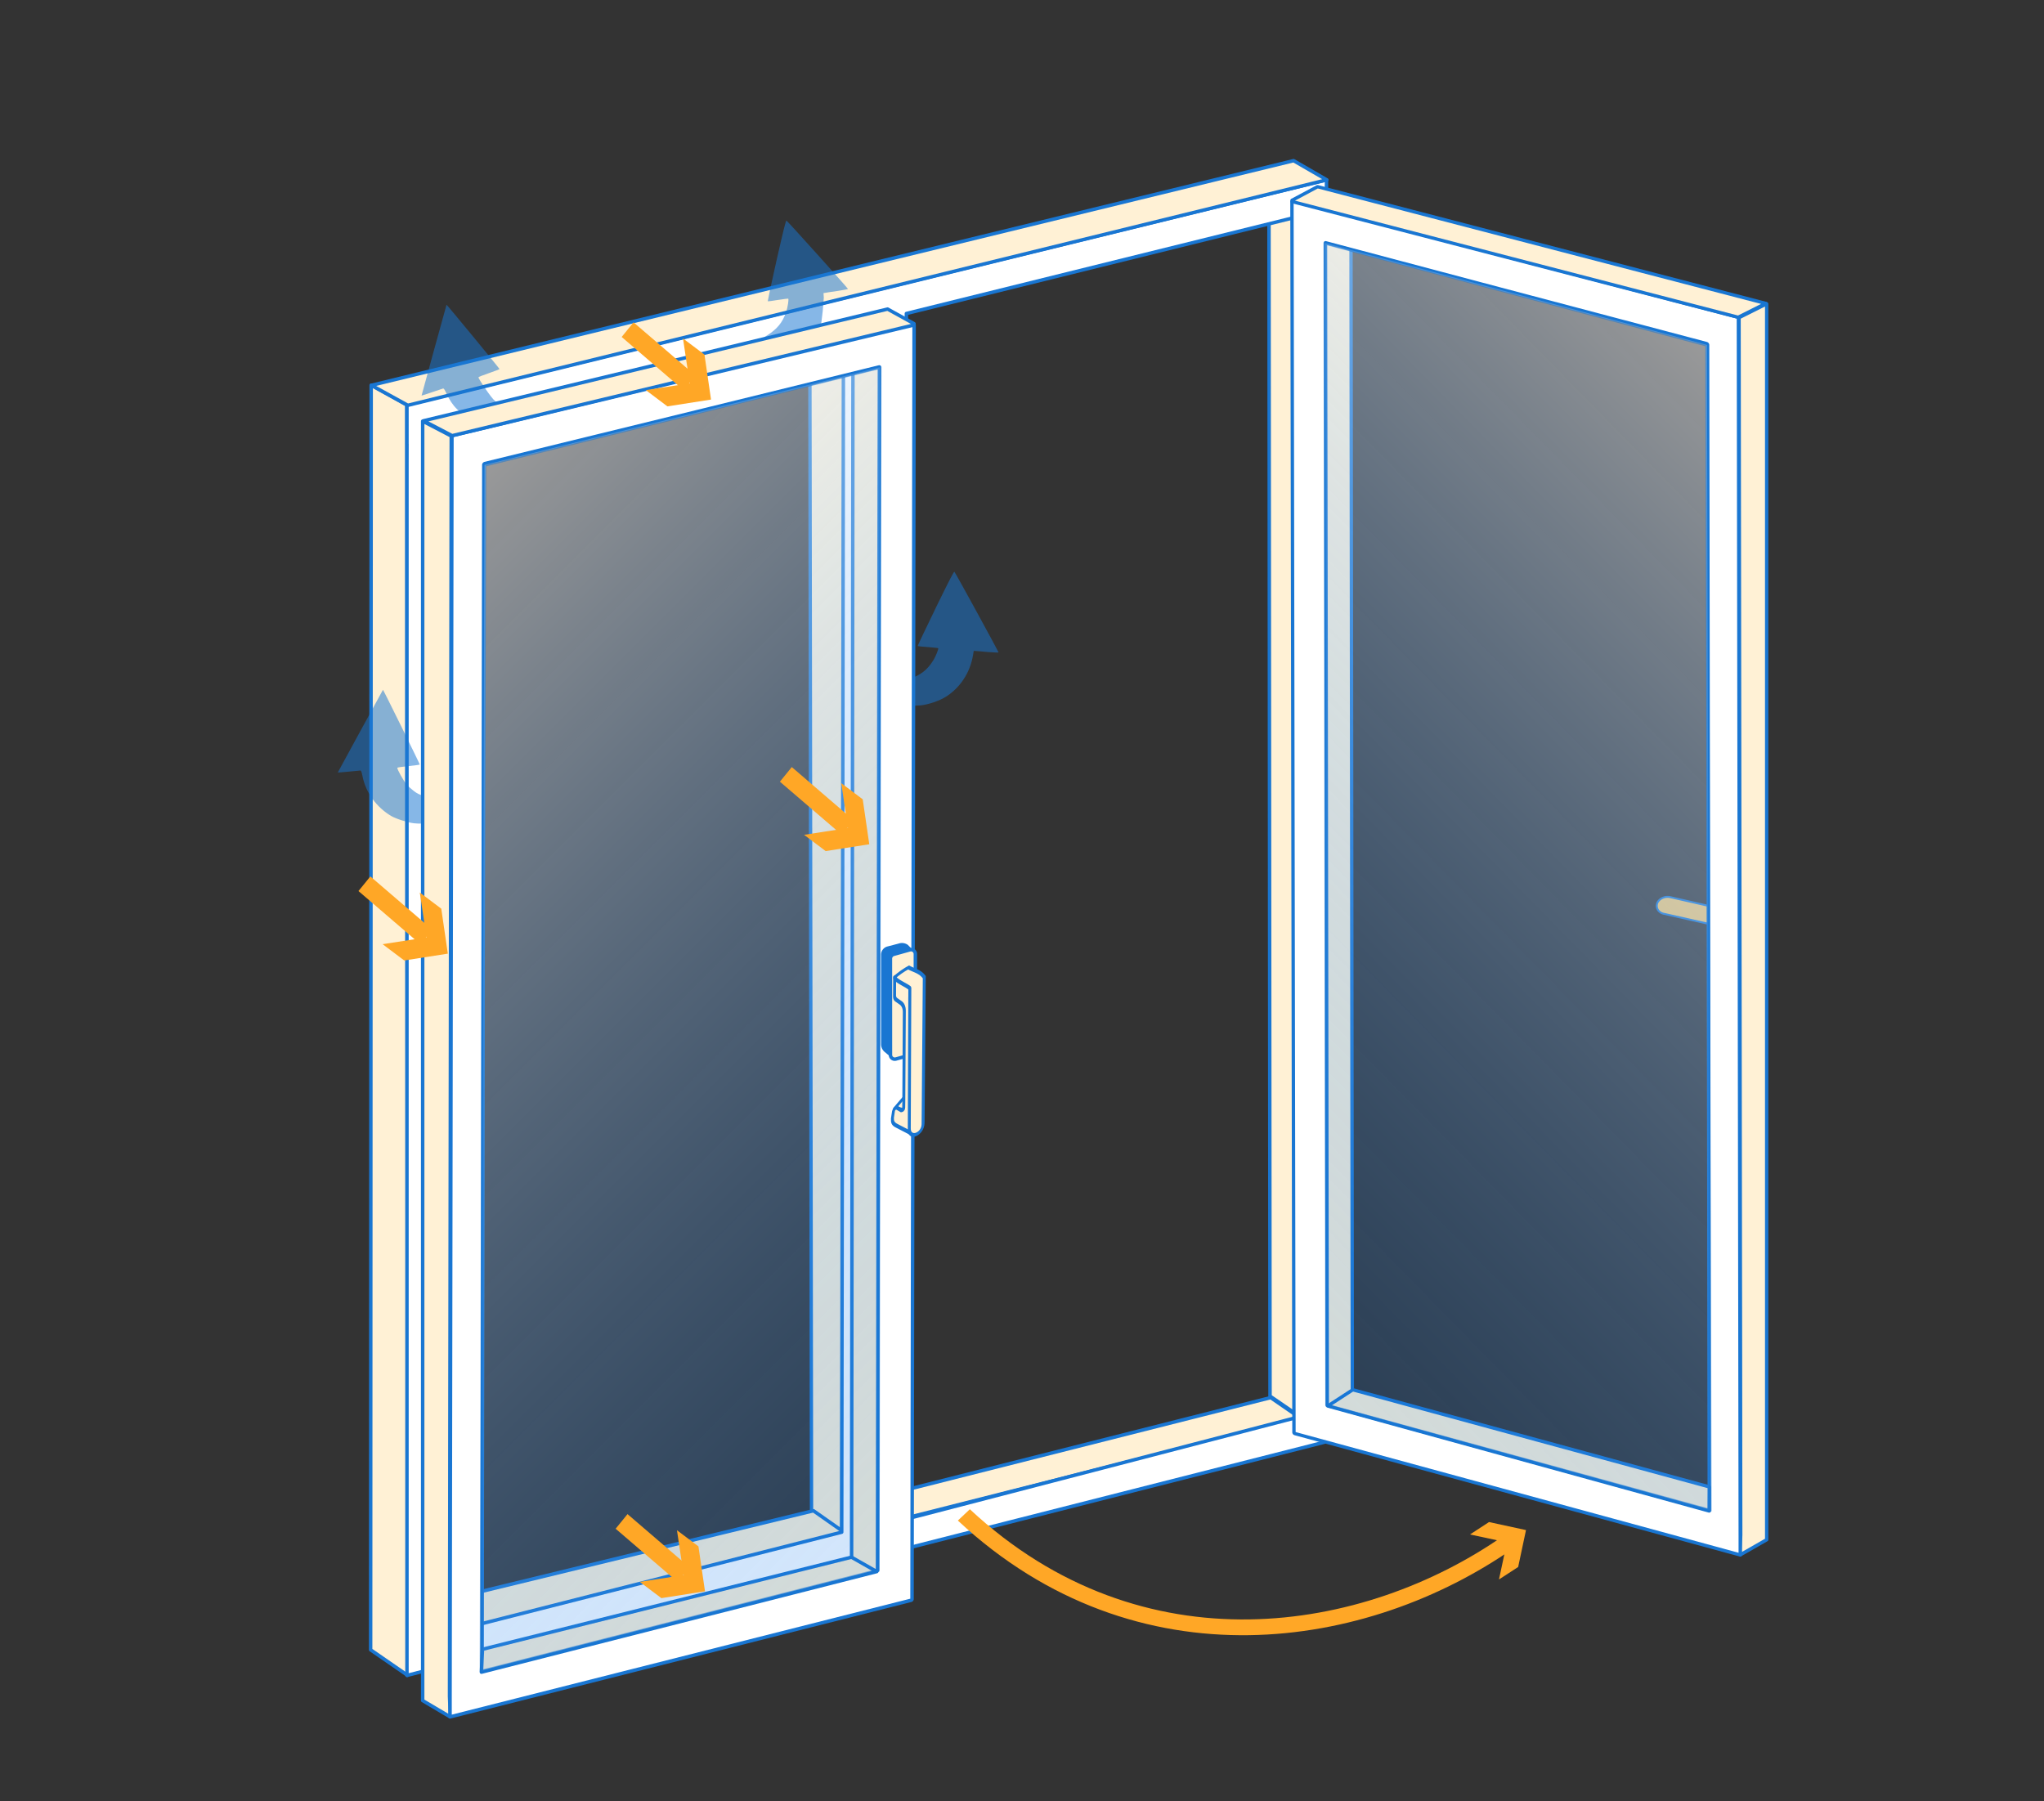 <svg viewBox="0 0 118 104" xmlns="http://www.w3.org/2000/svg" xmlns:xlink="http://www.w3.org/1999/xlink">
    <rect x="0" y="0" width="118" height="104" fill="#333333" stroke="none"/>
    <title>Dreh-Kipp-Abstelltür / Dreh-Kipp-Abstell Terrassen- bzw. Balkon-Tür</title>
    <defs>
        <linearGradient id="b" x1="37.5" x2="80.77" y1="50.71" y2="93.97" gradientUnits="userSpaceOnUse">
            <stop stop-color="#fff" offset="0"/>
            <stop stop-color="#99b9af" style="stop-color:#0d76eb;stop-opacity:.357" offset="1"/>
        </linearGradient>
        <style>.nwb-1 {
            stroke-linecap: round;
            stroke-linejoin: round;
            stroke-width: 0.2px;
            stroke: #1976d2
        }</style>
        <linearGradient id="a" x1="27.04" x2="70.31" y1="54.43" y2="97.7" xlink:href="#b"/>
        <linearGradient id="c" x1="27.04" x2="70.31" y1="54.43" y2="97.7" xlink:href="#b"/>
    </defs>
    <path class="nwb-1" d="m23.525 96.722-2.128-1.468 0.031-73.015 2.055 1.14z" style="fill:#fff1d5"/>
    <path class="nwb-1" d="m52.133 87.686-0.032-1.618 21.257-5.376 1.721 1.186z"
          style="fill:#fff1d5;stroke-linecap:round;stroke-linejoin:round;stroke-width:.201px"/>
    <path class="nwb-1" d="m73.319 80.606-0.06-67.742 1.92-0.468v0l-0.13 69.396v0z"
          style="fill:#fff1d5;stroke-linecap:round;stroke-linejoin:round;stroke-width:.2px"/>
    <path class="nwb-1" d="m46.849 87.264-0.096-67.842 1.808-0.444 0.168-0.048-0.132 69.471z"
          style="fill:#fff1d5;stroke-linecap:round;stroke-linejoin:round;stroke-width:.194px"/>
    <path class="nwb-1" d="m25.668 94.41-0.046-2.001 21.337-5.186 1.901 1.335z"
          style="fill:#fff1d5;stroke-linecap:round;stroke-linejoin:round;stroke-width:.202px"/>
    <path class="nwb-1"
          d="m76.578 10.385-53.084 12.996v2.252h2e-3l-2e-3 1.115v69.984l2.975-0.766 49.977-12.697zm-1.445 2.074-0.184 69.357-22.814 5.934 0.191-69.65zm-26.441 6.533-0.1 69.469-22.9 5.82 0.189-69.65z"
          style="fill:#ffffff"/>
    <path class="nwb-1" d="m21.444 22.245 53.235-12.969 1.916 1.107-53.05 13.017z" style="fill:#fff1d5"/>
    <g transform="matrix(.871 -.267 .267 .871 86.618 5.26)">
        <path transform="rotate(.268 8187.8 -14420)"
              d="m65.433 91.482-2.362-1.342a0.66 0.559 0 0 0-0.818 0.084v0a0.66 0.559 0 0 0 0.119 0.805l3.061 1.728z"
              style="fill:#f1c672;stroke-linecap:round;stroke-linejoin:round;stroke-width:.121px;stroke:#1976d2"/>
    </g>
    <g transform="matrix(-.966 -.019 0 .966 134.65 -21.956)">
        <path class="nwb-1" d="m35.4 116.36-1.59-0.94v-73.87l1.65 0.86-0.1 72.76s0.05 1.19 0.04 1.19z"
              style="fill:#fff1d5"/>
        <path class="nwb-1" d="m58.57 108.33 0.08-69.67 1.92-0.46-0.13 69.66z" style="fill:#fff1d5"/>
        <path class="nwb-1"
              d="m62.16 35.94-26.66 6.45-0.11 72.89v1.08l26.61-6.73a0.08 0.08 0 0 0 0.06-0.08l0.12-73.55zm-24.92 77.79 0.1-69.63a0.09 0.09 0 0 1 0.06-0.1l13-3.18 9.77-2.4-0.1 69.47z"
              style="fill:#ffffff"/>
        <path class="nwb-1" d="m62.17 35.92-1.52-0.84-26.79 6.45 1.65 0.86 26.66-6.39z" style="fill:#fff1d5"/>
        <path class="nwb-1" transform="translate(59.742,-13.442)"
              d="m-22.492 127.21-0.007-1.441 21.301-5.384 1.494 1z" style="fill:#fff1d5"/>
        <path class="nwb-1" d="m60.09 107.91-22.89 5.83 0.18-69.66 22.82-5.64z" style="fill:url(#a);opacity:.5"/>
    </g>
    <g transform="translate(14.211 4.084)" fill="#000000">
        <path d="m7.896 35.744c-0.011 0.011-0.597 1.088-1.308 2.388-0.713 1.306-1.299 2.384-1.299 2.384 0.004 0.009 0.286-0.018 0.618-0.049 0.341-0.035 0.644-0.062 0.681-0.064 0.052-0.004 0.079 0.084 0.136 0.361 0.19 0.924 0.798 1.752 1.637 2.258 0.268 0.162 0.999 0.395 1.325 0.426 0.629 0.069 1.325-0.061 1.886-0.345 0.813-0.413 1.358-1.01 1.699-1.891 0.167-0.431 0.165-0.532-0.005-0.26-0.331 0.533-1.019 0.981-1.674 1.075-0.477 0.075-0.762 0.051-1.249-0.121-0.379-0.128-0.465-0.171-0.671-0.327-0.131-0.101-0.319-0.265-0.411-0.375-0.171-0.194-0.559-0.891-0.535-0.962 0.007-0.019 0.301-0.063 0.649-0.096s0.642-0.077 0.646-0.09c0.009-0.026-2.11-4.338-2.125-4.314z"
              style="fill:#1976d2;opacity:.525;stroke-width:.068"/>
        <path d="m11.567 13.513c-8e-3 0.013-0.331 1.196-0.725 2.625-0.394 1.435-0.717 2.618-0.717 2.618 0.006 0.007 0.274-0.083 0.591-0.19 0.324-0.113 0.613-0.208 0.648-0.218 0.049-0.016 0.096 0.064 0.215 0.32 0.151 0.325 0.348 0.636 0.606 0.883 1.888 1.807 4.55 1.109 2.185-0.482-0.209-0.151-0.969-1.293-0.962-1.368 0.002-0.02 0.278-0.131 0.609-0.243 0.331-0.112 0.607-0.222 0.609-0.236 0.003-0.027-3.05-3.737-3.059-3.711z"
              style="fill:#1976d2;opacity:.525;stroke-width:.068"/>
        <path d="m30.618 10.951c-0.286 1.279-0.514 2.344-0.507 2.356 0.007 0.011 0.27-0.017 0.588-0.073 0.316-0.046 0.58-0.084 0.593-0.076 0.045 0.02-0.029 0.515-0.124 0.784-0.204 0.593-0.512 0.971-1.092 1.336-5.429 3.414 1.642 0.879 3.126-0.707 0.108-0.933 0.065-0.424 0.145-1.463l-0.017-0.27 0.117-0.018c0.066-0.009 0.384-0.065 0.703-0.106 0.321-0.05 0.594-0.101 0.593-0.116 0.003-0.034-3.441-3.865-3.547-3.943-0.037-0.033-0.146 0.405-0.577 2.295z"
              style="fill:#1976d2;opacity:.525;stroke-width:.068"/>
        <path d="m39.801 31.035c-0.573 1.179-1.04 2.163-1.035 2.176 0.004 0.013 0.266 0.045 0.589 0.064 0.318 0.028 0.584 0.051 0.595 0.062 0.039 0.03-0.146 0.495-0.301 0.734-0.335 0.531-0.721 0.828-1.37 1.049-0.379 0.13-0.473 0.147-0.731 0.149-0.386 0.003-0.741-0.069-1.096-0.228-0.454-0.196-0.923-0.603-1.104-0.942-0.033-0.053-0.069-0.098-0.089-0.092-0.045 0.015 0.244 0.734 0.411 1.014 0.669 1.098 1.943 1.739 3.251 1.621 0.453-0.04 1.114-0.266 1.496-0.512 0.816-0.53 1.372-1.38 1.542-2.371l0.045-0.266 0.118 0.01c0.067 0.006 0.389 0.025 0.709 0.059 0.324 0.025 0.601 0.038 0.603 0.023 0.01-0.032-2.46-4.553-2.545-4.653-0.028-0.041-0.235 0.36-1.089 2.101z"
              style="fill:#1976d2;opacity:.525;stroke-width:.068"/>
    </g>
    <g transform="translate(-56.117 12.738)">
        <g transform="translate(46.708,-29.974)">
            <path class="nwb-1" d="m35.4 116.36-1.59-0.94v-73.87l1.65 0.86-0.1 72.76s0.05 1.19 0.04 1.19z"
                  style="fill:#fff1d5;stroke-linecap:round;stroke-linejoin:round;stroke-width:.2px;stroke:#1976d2"/>
            <path class="nwb-1" d="m58.57 108.33 0.08-69.67 1.92-0.46-0.13 69.66z"
                  style="fill:#fff1d5;stroke-linecap:round;stroke-linejoin:round;stroke-width:.2px;stroke:#1976d2"/>
            <path class="nwb-1"
                  d="m62.16 35.94-26.66 6.45-0.11 72.89v1.08l26.61-6.73a0.08 0.08 0 0 0 0.06-0.08l0.12-73.55zm-24.92 77.79 0.1-69.63a0.09 0.09 0 0 1 0.06-0.1l13-3.18 9.77-2.4-0.1 69.47z"
                  style="fill:#ffffff;stroke-linecap:round;stroke-linejoin:round;stroke-width:.2px;stroke:#1976d2"/>
            <path class="nwb-1" d="m62.17 35.92-1.52-0.84-26.79 6.45 1.65 0.86 26.66-6.39z"
                  style="fill:#fff1d5;stroke-linecap:round;stroke-linejoin:round;stroke-width:.2px;stroke:#1976d2"/>
            <path class="nwb-1" transform="translate(-63.918,14.57)"
                  d="m101.12 99.209 0.061-1.322 21.301-5.316 1.46 0.83z"
                  style="fill:#fff1d5;stroke-linecap:round;stroke-linejoin:round;stroke-width:.2px;stroke:#1976d2"/>
            <path class="nwb-1" d="m60.09 107.91-22.89 5.83 0.18-69.66 22.82-5.64z"
                  style="fill:url(#c);opacity:.5;stroke-linecap:round;stroke-linejoin:round;stroke-width:.2px;stroke:#1976d2"/>
        </g>
        <g transform="matrix(.84 -.159 -.162 1.059 90.025 -33.438)">
            <path transform="matrix(1.226 .185 .188 .973 -23.098 -5.061)"
                  d="m37.06 76.86 0.31 0.31-1.06 0.23a0.31 0.31 0 0 0-0.25 0.31l0.11 5.71-0.41-0.35a0.58 0.58 0 0 1-0.24-0.47v-5.18a0.49 0.49 0 0 1 0.36-0.46l0.65-0.17a0.59 0.59 0 0 1 0.53 0.07z"
                  style="fill:#1976d2"/>
            <path class="nwb-1" transform="matrix(1.226 .185 .188 .973 -23.098 -5.061)"
                  d="m37.18 77.15-0.93 0.26a0.26 0.26 0 0 0-0.19 0.24v5.56a0.25 0.25 0 0 0 0.32 0.24l0.93-0.26a0.26 0.26 0 0 0 0.19-0.19v-5.61a0.25 0.25 0 0 0-0.32-0.24z"
                  style="fill:#fff1d5;stroke-linecap:round;stroke-linejoin:round;stroke-width:.2px;stroke:#1976d2"/>
            <path class="nwb-1" d="m38.24 85.05-0.62 0.59 0.84 0.2z"
                  style="fill:#fff1d5;stroke-linecap:round;stroke-linejoin:round;stroke-width:.2px;stroke:#1976d2"/>
            <path class="nwb-1"
                  d="m36.41 79.32-0.2-1.07 1.125 0.727c0.149 0.122 0.126 0.374 0.165 0.563l1.5 7.62-1-0.52c-0.35-0.17-0.39-0.3-0.42-0.5v-0.33c-0.021-0.134 0.117-0.238 0.24-0.18l0.32 0.18c0.09 0 0.15 0 0.13-0.1l-0.06-0.35-0.94-5.06c-0.04-0.236-0.183-0.441-0.39-0.56l-0.3-0.19c-0.087-0.049-0.149-0.133-0.17-0.23z"
                  style="fill:#fff1d5;stroke-linecap:round;stroke-linejoin:round;stroke-width:.2px;stroke:#1976d2"/>
            <path d="m39.81 86.78-1.502-8.21c-0.361-0.367-0.764-0.468-1.218-0.71-0.309 0.096-0.605 0.23-0.88 0.4 0.016 0.181 1.188 0.7 1.198 0.79l1.482 7.88c0.1 0.613 1.02 0.463 0.92-0.15z"
                  style="fill:#fff1d5;stroke-miterlimit:10;stroke-width:.2px;stroke:#1976d2"/>
        </g>
        <g transform="matrix(.764 .763 -.742 .785 123.79 -83.385)">
            <path d="m35.905 79.343 4.363-0.328"
                  style="fill:none;stroke-miterlimit:10;stroke-width:1.005;stroke:#ffa726"/>
            <path d="m39.809 77.383 1.907 1.453-1.445 1.906-1.437 0.2 1.456-1.915-1.909-1.444z"
                  style="fill:#ffa726"/>
            <path d="m46.034 110.25 4.363-0.328"
                  style="fill:none;stroke-miterlimit:10;stroke-width:1.005;stroke:#ffa726"/>
            <path d="m49.938 108.29 1.907 1.453-1.445 1.906-1.437 0.2 1.456-1.915-1.909-1.444z"
                  style="fill:#ffa726"/>
            <path d="m79.461 124.66 4.363-0.328"
                  style="fill:none;stroke-miterlimit:10;stroke-width:1.005;stroke:#ffa726"/>
            <path d="m83.365 122.7 1.907 1.453-1.445 1.906-1.437 0.2 1.456-1.915-1.909-1.443z"
                  style="fill:#ffa726"/>
            <path d="m58.397 90.19 4.363-0.328"
                  style="fill:none;stroke-miterlimit:10;stroke-width:1.005;stroke:#ffa726"/>
            <path d="m62.301 88.229 1.907 1.453-1.445 1.906-1.437 0.2 1.456-1.915-1.909-1.444z"
                  style="fill:#ffa726"/>
        </g>
    </g>
    <g transform="matrix(-.95 .204 -.194 -.887 120.26 190.23)">
        <path d="m11.074 116.66c9.539-4.302 23.154-3.616 31.294 8.943"
              style="fill:none;stroke-miterlimit:10;stroke:#ffa726"/>
        <path transform="matrix(-.93 .128 -.117 -.995 57.354 179.11)"
              d="m39.03 66.81 1.4-0.34 2.04 1.26-1.25 2.04-1.41 0.34 1.26-2.05z" style="fill:#ffa726"/>
    </g>
</svg>
